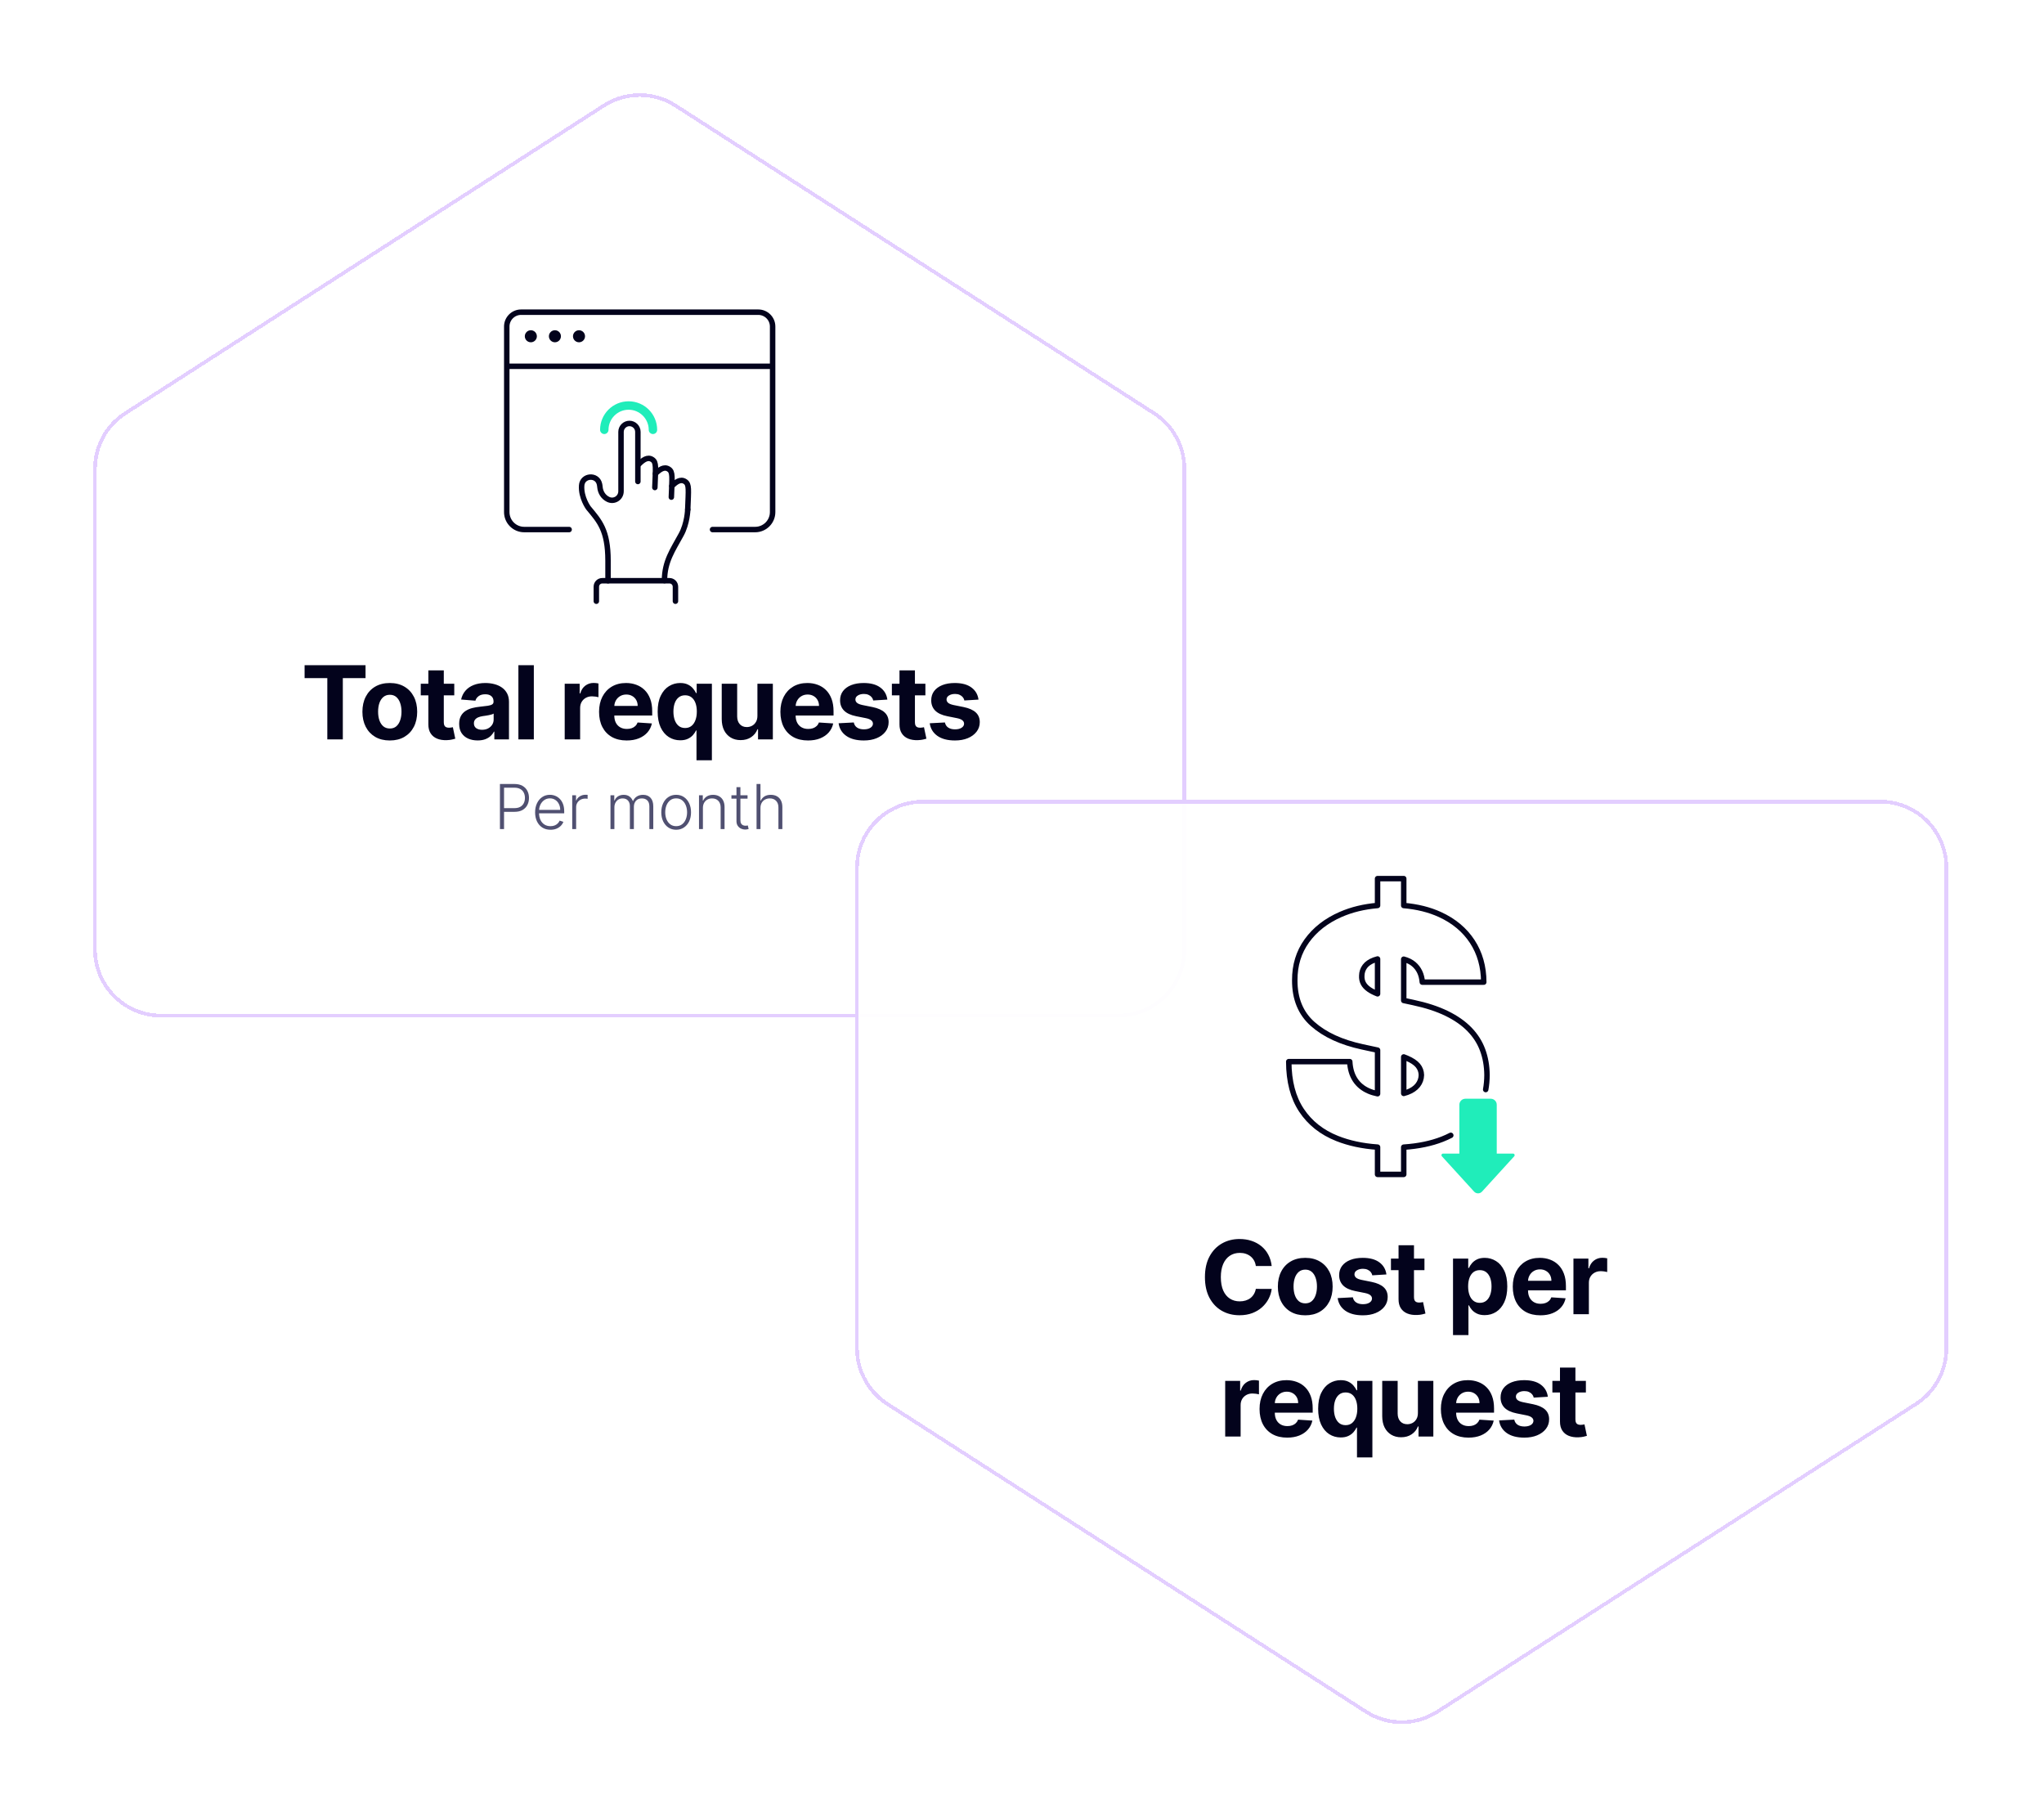 <?xml version="1.0" encoding="UTF-8"?> <svg xmlns="http://www.w3.org/2000/svg" width="351" height="312" viewBox="0 0 351 312" fill="none"><g filter="url(#filter0_bd_671_31442)"><path d="M192.037 172.182H27.659C21.22 172.182 16 166.962 16 160.522V77.995C16 74.028 18.017 70.333 21.354 68.188L103.544 15.352C107.384 12.883 112.312 12.883 116.153 15.352L198.342 68.188C201.679 70.333 203.697 74.028 203.697 77.995V160.522C203.697 166.962 198.477 172.182 192.037 172.182Z" fill="white" fill-opacity="0.96" shape-rendering="crispEdges"></path><path d="M192.037 171.869H27.659C21.393 171.869 16.313 166.789 16.313 160.522V77.995C16.313 74.134 18.276 70.538 21.523 68.451L21.354 68.188L21.523 68.451L103.713 15.615C107.45 13.212 112.246 13.212 115.984 15.615L198.173 68.451C201.42 70.538 203.384 74.134 203.384 77.995V160.522C203.384 166.789 198.304 171.869 192.037 171.869Z" stroke="#E3CEFF" stroke-width="0.626" shape-rendering="crispEdges"></path></g><g filter="url(#filter1_bd_671_31442)"><path d="M158.515 134.818H322.893C329.333 134.818 334.553 140.038 334.553 146.478V229.005C334.553 232.972 332.536 236.667 329.199 238.812L247.009 291.648C243.169 294.117 238.24 294.117 234.4 291.648L152.211 238.812C148.874 236.667 146.856 232.972 146.856 229.005V146.478C146.856 140.038 152.076 134.818 158.515 134.818Z" fill="white" fill-opacity="0.96" shape-rendering="crispEdges"></path><path d="M158.515 135.131H322.893C329.16 135.131 334.24 140.211 334.24 146.478V229.005C334.24 232.866 332.277 236.462 329.03 238.549L329.199 238.812L329.03 238.549L246.84 291.385C243.103 293.788 238.306 293.788 234.569 291.385L152.38 238.549C149.133 236.462 147.169 232.866 147.169 229.005V146.478C147.169 140.211 152.249 135.131 158.515 135.131Z" stroke="#E3CEFF" stroke-width="0.626" shape-rendering="crispEdges"></path></g><path d="M52.306 116.429V114.208H62.77V116.429H58.87V126.948H56.207V116.429H52.306ZM66.937 127.135C65.971 127.135 65.135 126.93 64.43 126.519C63.729 126.104 63.188 125.528 62.806 124.79C62.425 124.047 62.234 123.187 62.234 122.208C62.234 121.221 62.425 120.358 62.806 119.62C63.188 118.878 63.729 118.301 64.43 117.89C65.135 117.476 65.971 117.268 66.937 117.268C67.903 117.268 68.737 117.476 69.438 117.89C70.143 118.301 70.686 118.878 71.068 119.62C71.45 120.358 71.64 121.221 71.64 122.208C71.64 123.187 71.45 124.047 71.068 124.79C70.686 125.528 70.143 126.104 69.438 126.519C68.737 126.93 67.903 127.135 66.937 127.135ZM66.95 125.082C67.389 125.082 67.756 124.958 68.051 124.709C68.345 124.456 68.567 124.111 68.716 123.676C68.87 123.241 68.947 122.745 68.947 122.189C68.947 121.633 68.87 121.138 68.716 120.702C68.567 120.267 68.345 119.923 68.051 119.67C67.756 119.417 67.389 119.29 66.95 119.29C66.506 119.29 66.133 119.417 65.83 119.67C65.531 119.923 65.305 120.267 65.152 120.702C65.002 121.138 64.928 121.633 64.928 122.189C64.928 122.745 65.002 123.241 65.152 123.676C65.305 124.111 65.531 124.456 65.83 124.709C66.133 124.958 66.506 125.082 66.95 125.082ZM78.008 117.393V119.384H72.254V117.393H78.008ZM73.56 115.103H76.21V124.012C76.21 124.257 76.248 124.447 76.322 124.584C76.397 124.717 76.501 124.81 76.633 124.864C76.77 124.918 76.928 124.945 77.106 124.945C77.231 124.945 77.355 124.935 77.479 124.914C77.604 124.889 77.699 124.87 77.766 124.858L78.182 126.83C78.05 126.872 77.863 126.919 77.622 126.973C77.382 127.031 77.09 127.066 76.745 127.079C76.107 127.104 75.547 127.019 75.066 126.824C74.589 126.629 74.217 126.326 73.952 125.916C73.687 125.505 73.556 124.987 73.56 124.36V115.103ZM82.021 127.129C81.412 127.129 80.868 127.023 80.391 126.811C79.914 126.596 79.537 126.278 79.259 125.86C78.985 125.437 78.849 124.91 78.849 124.279C78.849 123.749 78.946 123.303 79.141 122.942C79.336 122.581 79.601 122.291 79.937 122.071C80.273 121.851 80.655 121.685 81.082 121.573C81.513 121.461 81.965 121.383 82.438 121.337C82.994 121.279 83.442 121.225 83.782 121.175C84.122 121.121 84.369 121.042 84.522 120.939C84.676 120.835 84.752 120.682 84.752 120.478V120.441C84.752 120.047 84.628 119.742 84.379 119.527C84.134 119.311 83.786 119.203 83.334 119.203C82.857 119.203 82.478 119.309 82.195 119.52C81.913 119.728 81.727 119.989 81.636 120.304L79.184 120.105C79.309 119.525 79.554 119.023 79.919 118.6C80.284 118.172 80.754 117.845 81.331 117.617C81.911 117.384 82.583 117.268 83.346 117.268C83.877 117.268 84.385 117.331 84.871 117.455C85.36 117.579 85.793 117.772 86.171 118.034C86.552 118.295 86.853 118.631 87.073 119.041C87.293 119.448 87.403 119.935 87.403 120.503V126.948H84.889V125.623H84.814C84.661 125.922 84.456 126.185 84.199 126.413C83.942 126.637 83.632 126.813 83.272 126.942C82.911 127.066 82.494 127.129 82.021 127.129ZM82.78 125.3C83.17 125.3 83.514 125.223 83.813 125.069C84.112 124.912 84.346 124.7 84.516 124.435C84.686 124.17 84.771 123.869 84.771 123.533V122.519C84.688 122.573 84.574 122.623 84.429 122.668C84.288 122.71 84.128 122.749 83.95 122.786C83.772 122.82 83.593 122.851 83.415 122.88C83.237 122.905 83.075 122.927 82.93 122.948C82.618 122.994 82.347 123.066 82.115 123.166C81.882 123.265 81.702 123.4 81.573 123.57C81.445 123.736 81.38 123.943 81.38 124.192C81.38 124.553 81.511 124.829 81.772 125.02C82.038 125.206 82.374 125.3 82.78 125.3ZM91.671 114.208V126.948H89.02V114.208H91.671ZM96.972 126.948V117.393H99.541V119.06H99.641C99.815 118.467 100.108 118.019 100.518 117.716C100.929 117.409 101.402 117.256 101.937 117.256C102.069 117.256 102.212 117.264 102.366 117.281C102.519 117.297 102.654 117.32 102.77 117.349V119.701C102.646 119.663 102.474 119.63 102.254 119.601C102.034 119.572 101.833 119.558 101.65 119.558C101.261 119.558 100.912 119.643 100.605 119.813C100.303 119.979 100.062 120.211 99.884 120.51C99.71 120.808 99.622 121.152 99.622 121.542V126.948H96.972ZM107.612 127.135C106.629 127.135 105.783 126.936 105.074 126.538C104.369 126.135 103.826 125.567 103.444 124.833C103.063 124.095 102.872 123.222 102.872 122.214C102.872 121.231 103.063 120.368 103.444 119.626C103.826 118.884 104.363 118.305 105.055 117.89C105.752 117.476 106.569 117.268 107.507 117.268C108.137 117.268 108.724 117.37 109.267 117.573C109.815 117.772 110.291 118.073 110.698 118.475C111.109 118.878 111.428 119.384 111.656 119.993C111.884 120.599 111.998 121.308 111.998 122.121V122.849H103.929V121.206H109.504C109.504 120.825 109.421 120.487 109.255 120.192C109.089 119.898 108.859 119.668 108.564 119.502C108.274 119.332 107.936 119.247 107.55 119.247C107.148 119.247 106.791 119.34 106.48 119.527C106.173 119.709 105.933 119.956 105.758 120.267C105.584 120.574 105.495 120.916 105.491 121.293V122.855C105.491 123.328 105.578 123.736 105.752 124.08C105.931 124.425 106.181 124.69 106.505 124.877C106.828 125.063 107.212 125.157 107.656 125.157C107.95 125.157 108.22 125.115 108.465 125.032C108.709 124.949 108.919 124.825 109.093 124.659C109.267 124.493 109.4 124.29 109.491 124.049L111.942 124.211C111.818 124.8 111.563 125.314 111.177 125.754C110.795 126.189 110.302 126.529 109.696 126.774C109.095 127.015 108.4 127.135 107.612 127.135ZM119.604 130.532V125.418H119.523C119.399 125.683 119.222 125.947 118.994 126.208C118.77 126.465 118.478 126.679 118.117 126.849C117.76 127.019 117.325 127.104 116.811 127.104C116.085 127.104 115.428 126.917 114.839 126.544C114.254 126.166 113.789 125.613 113.445 124.883C113.105 124.149 112.935 123.249 112.935 122.183C112.935 121.088 113.111 120.178 113.464 119.452C113.816 118.722 114.285 118.177 114.87 117.816C115.459 117.451 116.104 117.268 116.804 117.268C117.339 117.268 117.785 117.36 118.142 117.542C118.503 117.72 118.793 117.944 119.013 118.214C119.237 118.479 119.407 118.741 119.523 118.998H119.635V117.393H122.248V130.532H119.604ZM117.651 124.995C118.078 124.995 118.439 124.879 118.733 124.646C119.032 124.41 119.26 124.08 119.417 123.657C119.579 123.234 119.66 122.739 119.66 122.171C119.66 121.602 119.581 121.109 119.424 120.69C119.266 120.271 119.038 119.948 118.739 119.719C118.441 119.491 118.078 119.377 117.651 119.377C117.215 119.377 116.848 119.495 116.549 119.732C116.251 119.968 116.025 120.296 115.871 120.715C115.718 121.134 115.641 121.619 115.641 122.171C115.641 122.726 115.718 123.218 115.871 123.645C116.029 124.068 116.255 124.4 116.549 124.64C116.848 124.877 117.215 124.995 117.651 124.995ZM130.065 122.88V117.393H132.715V126.948H130.171V125.213H130.071C129.856 125.772 129.497 126.222 128.995 126.563C128.497 126.903 127.89 127.073 127.172 127.073C126.534 127.073 125.972 126.928 125.487 126.637C125.001 126.347 124.622 125.934 124.348 125.399C124.078 124.864 123.942 124.223 123.937 123.477V117.393H126.588V123.004C126.592 123.568 126.743 124.014 127.042 124.342C127.34 124.669 127.741 124.833 128.242 124.833C128.562 124.833 128.86 124.761 129.138 124.615C129.416 124.466 129.64 124.246 129.81 123.956C129.984 123.666 130.069 123.307 130.065 122.88ZM138.752 127.135C137.769 127.135 136.923 126.936 136.214 126.538C135.509 126.135 134.965 125.567 134.584 124.833C134.202 124.095 134.011 123.222 134.011 122.214C134.011 121.231 134.202 120.368 134.584 119.626C134.965 118.884 135.502 118.305 136.195 117.89C136.892 117.476 137.709 117.268 138.646 117.268C139.277 117.268 139.863 117.37 140.407 117.573C140.954 117.772 141.431 118.073 141.837 118.475C142.248 118.878 142.567 119.384 142.796 119.993C143.024 120.599 143.138 121.308 143.138 122.121V122.849H135.069V121.206H140.643C140.643 120.825 140.56 120.487 140.394 120.192C140.228 119.898 139.998 119.668 139.704 119.502C139.413 119.332 139.075 119.247 138.69 119.247C138.287 119.247 137.931 119.34 137.62 119.527C137.313 119.709 137.072 119.956 136.898 120.267C136.724 120.574 136.635 120.916 136.631 121.293V122.855C136.631 123.328 136.718 123.736 136.892 124.08C137.07 124.425 137.321 124.69 137.645 124.877C137.968 125.063 138.352 125.157 138.795 125.157C139.09 125.157 139.359 125.115 139.604 125.032C139.849 124.949 140.058 124.825 140.232 124.659C140.407 124.493 140.539 124.29 140.631 124.049L143.082 124.211C142.957 124.8 142.702 125.314 142.317 125.754C141.935 126.189 141.441 126.529 140.836 126.774C140.235 127.015 139.54 127.135 138.752 127.135ZM152.38 120.118L149.953 120.267C149.912 120.06 149.823 119.873 149.686 119.707C149.549 119.537 149.369 119.402 149.145 119.303C148.925 119.199 148.662 119.147 148.355 119.147C147.944 119.147 147.598 119.234 147.316 119.408C147.034 119.578 146.893 119.807 146.893 120.093C146.893 120.321 146.984 120.514 147.166 120.671C147.349 120.829 147.662 120.955 148.106 121.051L149.835 121.399C150.764 121.59 151.457 121.897 151.913 122.32C152.369 122.743 152.597 123.299 152.597 123.987C152.597 124.613 152.413 125.163 152.044 125.636C151.679 126.108 151.177 126.478 150.538 126.743C149.904 127.004 149.172 127.135 148.342 127.135C147.077 127.135 146.069 126.872 145.319 126.345C144.572 125.814 144.135 125.092 144.006 124.18L146.613 124.043C146.692 124.429 146.882 124.723 147.185 124.926C147.488 125.125 147.876 125.225 148.348 125.225C148.813 125.225 149.186 125.136 149.468 124.958C149.754 124.775 149.899 124.541 149.904 124.255C149.899 124.014 149.798 123.817 149.599 123.664C149.4 123.506 149.093 123.386 148.678 123.303L147.023 122.973C146.09 122.786 145.395 122.463 144.939 122.003C144.487 121.542 144.261 120.955 144.261 120.242C144.261 119.628 144.427 119.099 144.759 118.656C145.095 118.212 145.566 117.87 146.171 117.629C146.781 117.389 147.494 117.268 148.311 117.268C149.518 117.268 150.468 117.523 151.16 118.034C151.857 118.544 152.263 119.238 152.38 120.118ZM158.911 117.393V119.384H153.156V117.393H158.911ZM154.463 115.103H157.113V124.012C157.113 124.257 157.15 124.447 157.225 124.584C157.299 124.717 157.403 124.81 157.536 124.864C157.673 124.918 157.83 124.945 158.009 124.945C158.133 124.945 158.258 124.935 158.382 124.914C158.506 124.889 158.602 124.87 158.668 124.858L159.085 126.83C158.952 126.872 158.766 126.919 158.525 126.973C158.284 127.031 157.992 127.066 157.648 127.079C157.009 127.104 156.449 127.019 155.968 126.824C155.491 126.629 155.12 126.326 154.855 125.916C154.589 125.505 154.459 124.987 154.463 124.36V115.103ZM168.03 120.118L165.604 120.267C165.562 120.06 165.473 119.873 165.336 119.707C165.199 119.537 165.019 119.402 164.795 119.303C164.575 119.199 164.312 119.147 164.005 119.147C163.594 119.147 163.248 119.234 162.966 119.408C162.684 119.578 162.543 119.807 162.543 120.093C162.543 120.321 162.634 120.514 162.817 120.671C162.999 120.829 163.312 120.955 163.756 121.051L165.485 121.399C166.414 121.59 167.107 121.897 167.563 122.32C168.019 122.743 168.248 123.299 168.248 123.987C168.248 124.613 168.063 125.163 167.694 125.636C167.329 126.108 166.827 126.478 166.188 126.743C165.554 127.004 164.822 127.135 163.992 127.135C162.727 127.135 161.72 126.872 160.969 126.345C160.222 125.814 159.785 125.092 159.656 124.18L162.263 124.043C162.342 124.429 162.532 124.723 162.835 124.926C163.138 125.125 163.526 125.225 163.999 125.225C164.463 125.225 164.836 125.136 165.118 124.958C165.405 124.775 165.55 124.541 165.554 124.255C165.55 124.014 165.448 123.817 165.249 123.664C165.05 123.506 164.743 123.386 164.328 123.303L162.673 122.973C161.74 122.786 161.046 122.463 160.589 122.003C160.137 121.542 159.911 120.955 159.911 120.242C159.911 119.628 160.077 119.099 160.409 118.656C160.745 118.212 161.216 117.87 161.821 117.629C162.431 117.389 163.144 117.268 163.961 117.268C165.168 117.268 166.118 117.523 166.81 118.034C167.507 118.544 167.914 119.238 168.03 120.118Z" fill="#03031C"></path><path d="M218.379 217.365H215.654C215.604 217.013 215.503 216.7 215.349 216.426C215.196 216.148 214.999 215.912 214.758 215.717C214.518 215.522 214.24 215.373 213.925 215.269C213.614 215.165 213.276 215.113 212.911 215.113C212.251 215.113 211.677 215.277 211.188 215.605C210.698 215.928 210.319 216.401 210.049 217.023C209.78 217.641 209.645 218.392 209.645 219.275C209.645 220.183 209.78 220.947 210.049 221.565C210.323 222.182 210.704 222.649 211.194 222.964C211.683 223.279 212.249 223.437 212.892 223.437C213.253 223.437 213.587 223.389 213.894 223.294C214.205 223.199 214.481 223.06 214.721 222.877C214.962 222.691 215.161 222.465 215.318 222.199C215.48 221.934 215.592 221.631 215.654 221.291L218.379 221.303C218.309 221.888 218.132 222.452 217.85 222.995C217.572 223.535 217.197 224.018 216.724 224.445C216.256 224.868 215.696 225.204 215.045 225.453C214.398 225.697 213.666 225.82 212.849 225.82C211.712 225.82 210.696 225.563 209.8 225.048C208.909 224.534 208.204 223.79 207.685 222.815C207.171 221.84 206.914 220.66 206.914 219.275C206.914 217.886 207.175 216.704 207.698 215.729C208.22 214.755 208.929 214.012 209.825 213.502C210.721 212.988 211.729 212.731 212.849 212.731C213.587 212.731 214.271 212.834 214.901 213.042C215.536 213.249 216.098 213.552 216.587 213.95C217.077 214.344 217.475 214.827 217.782 215.4C218.093 215.972 218.292 216.627 218.379 217.365ZM224.14 225.832C223.174 225.832 222.338 225.627 221.633 225.216C220.932 224.802 220.391 224.225 220.01 223.487C219.628 222.744 219.437 221.884 219.437 220.905C219.437 219.918 219.628 219.055 220.01 218.317C220.391 217.575 220.932 216.998 221.633 216.588C222.338 216.173 223.174 215.966 224.14 215.966C225.107 215.966 225.94 216.173 226.641 216.588C227.346 216.998 227.889 217.575 228.271 218.317C228.653 219.055 228.843 219.918 228.843 220.905C228.843 221.884 228.653 222.744 228.271 223.487C227.889 224.225 227.346 224.802 226.641 225.216C225.94 225.627 225.107 225.832 224.14 225.832ZM224.153 223.779C224.592 223.779 224.959 223.655 225.254 223.406C225.548 223.153 225.77 222.809 225.92 222.373C226.073 221.938 226.15 221.442 226.15 220.886C226.15 220.331 226.073 219.835 225.92 219.4C225.77 218.964 225.548 218.62 225.254 218.367C224.959 218.114 224.592 217.987 224.153 217.987C223.709 217.987 223.336 218.114 223.033 218.367C222.734 218.62 222.508 218.964 222.355 219.4C222.206 219.835 222.131 220.331 222.131 220.886C222.131 221.442 222.206 221.938 222.355 222.373C222.508 222.809 222.734 223.153 223.033 223.406C223.336 223.655 223.709 223.779 224.153 223.779ZM238.079 218.815L235.653 218.964C235.611 218.757 235.522 218.57 235.385 218.404C235.249 218.234 235.068 218.099 234.844 218C234.624 217.896 234.361 217.844 234.054 217.844C233.644 217.844 233.297 217.931 233.015 218.106C232.733 218.276 232.592 218.504 232.592 218.79C232.592 219.018 232.683 219.211 232.866 219.369C233.048 219.526 233.361 219.653 233.805 219.748L235.535 220.096C236.464 220.287 237.156 220.594 237.613 221.017C238.069 221.44 238.297 221.996 238.297 222.684C238.297 223.311 238.112 223.86 237.743 224.333C237.378 224.806 236.876 225.175 236.238 225.44C235.603 225.701 234.871 225.832 234.042 225.832C232.777 225.832 231.769 225.569 231.018 225.042C230.272 224.511 229.834 223.79 229.706 222.877L232.312 222.74C232.391 223.126 232.582 223.42 232.885 223.624C233.187 223.823 233.575 223.922 234.048 223.922C234.512 223.922 234.886 223.833 235.168 223.655C235.454 223.472 235.599 223.238 235.603 222.952C235.599 222.711 235.497 222.514 235.298 222.361C235.099 222.203 234.792 222.083 234.378 222L232.723 221.67C231.79 221.484 231.095 221.16 230.639 220.7C230.187 220.239 229.961 219.653 229.961 218.939C229.961 218.325 230.127 217.797 230.458 217.353C230.794 216.909 231.265 216.567 231.871 216.326C232.48 216.086 233.194 215.966 234.011 215.966C235.217 215.966 236.167 216.221 236.86 216.731C237.557 217.241 237.963 217.936 238.079 218.815ZM244.61 216.09V218.081H238.856V216.09H244.61ZM240.162 213.801H242.812V222.709C242.812 222.954 242.85 223.145 242.924 223.282C242.999 223.414 243.103 223.508 243.235 223.561C243.372 223.615 243.53 223.642 243.708 223.642C243.833 223.642 243.957 223.632 244.081 223.611C244.206 223.586 244.301 223.568 244.368 223.555L244.784 225.527C244.652 225.569 244.465 225.616 244.225 225.67C243.984 225.728 243.692 225.764 243.347 225.776C242.709 225.801 242.149 225.716 241.668 225.521C241.191 225.326 240.82 225.023 240.554 224.613C240.289 224.202 240.158 223.684 240.162 223.058V213.801ZM249.515 229.229V216.09H252.128V217.695H252.246C252.362 217.438 252.53 217.177 252.75 216.911C252.974 216.642 253.264 216.418 253.621 216.239C253.982 216.057 254.43 215.966 254.965 215.966C255.662 215.966 256.304 216.148 256.893 216.513C257.482 216.874 257.953 217.419 258.305 218.149C258.658 218.875 258.834 219.785 258.834 220.88C258.834 221.946 258.662 222.846 258.318 223.58C257.978 224.31 257.513 224.864 256.924 225.241C256.34 225.614 255.684 225.801 254.959 225.801C254.444 225.801 254.007 225.716 253.646 225.546C253.289 225.376 252.997 225.162 252.769 224.905C252.541 224.644 252.366 224.381 252.246 224.115H252.165V229.229H249.515ZM252.109 220.868C252.109 221.436 252.188 221.932 252.346 222.355C252.503 222.778 252.731 223.107 253.03 223.344C253.329 223.576 253.692 223.692 254.119 223.692C254.55 223.692 254.915 223.574 255.214 223.338C255.512 223.097 255.738 222.765 255.892 222.342C256.049 221.915 256.128 221.424 256.128 220.868C256.128 220.316 256.051 219.831 255.898 219.412C255.744 218.993 255.518 218.666 255.22 218.429C254.921 218.193 254.554 218.075 254.119 218.075C253.687 218.075 253.322 218.189 253.024 218.417C252.729 218.645 252.503 218.968 252.346 219.387C252.188 219.806 252.109 220.3 252.109 220.868ZM264.518 225.832C263.535 225.832 262.689 225.633 261.98 225.235C261.275 224.833 260.731 224.264 260.35 223.53C259.968 222.792 259.777 221.919 259.777 220.911C259.777 219.928 259.968 219.066 260.35 218.323C260.731 217.581 261.268 217.002 261.961 216.588C262.658 216.173 263.475 215.966 264.412 215.966C265.042 215.966 265.629 216.067 266.173 216.27C266.72 216.47 267.197 216.77 267.603 217.172C268.014 217.575 268.333 218.081 268.561 218.69C268.789 219.296 268.904 220.005 268.904 220.818V221.546H260.835V219.904H266.409C266.409 219.522 266.326 219.184 266.16 218.889C265.994 218.595 265.764 218.365 265.47 218.199C265.179 218.029 264.841 217.944 264.456 217.944C264.053 217.944 263.697 218.037 263.386 218.224C263.079 218.406 262.838 218.653 262.664 218.964C262.49 219.271 262.401 219.613 262.396 219.991V221.552C262.396 222.025 262.483 222.433 262.658 222.778C262.836 223.122 263.087 223.387 263.41 223.574C263.734 223.761 264.118 223.854 264.561 223.854C264.856 223.854 265.125 223.812 265.37 223.729C265.615 223.646 265.824 223.522 265.998 223.356C266.173 223.19 266.305 222.987 266.396 222.747L268.848 222.908C268.723 223.497 268.468 224.011 268.082 224.451C267.701 224.887 267.207 225.227 266.602 225.471C266 225.712 265.306 225.832 264.518 225.832ZM270.195 225.646V216.09H272.764V217.757H272.864C273.038 217.164 273.33 216.716 273.741 216.414C274.152 216.107 274.624 215.953 275.159 215.953C275.292 215.953 275.435 215.961 275.589 215.978C275.742 215.995 275.877 216.017 275.993 216.046V218.398C275.869 218.361 275.696 218.328 275.477 218.299C275.257 218.269 275.056 218.255 274.873 218.255C274.483 218.255 274.135 218.34 273.828 218.51C273.525 218.676 273.285 218.908 273.106 219.207C272.932 219.505 272.845 219.85 272.845 220.239V225.646H270.195ZM210.393 246.646V237.09H212.962V238.757H213.062C213.236 238.164 213.529 237.716 213.939 237.414C214.35 237.107 214.822 236.953 215.357 236.953C215.49 236.953 215.633 236.961 215.787 236.978C215.94 236.995 216.075 237.017 216.191 237.046V239.398C216.067 239.361 215.895 239.328 215.675 239.299C215.455 239.269 215.254 239.255 215.071 239.255C214.681 239.255 214.333 239.34 214.026 239.51C213.723 239.676 213.483 239.908 213.305 240.207C213.13 240.505 213.043 240.85 213.043 241.239V246.646H210.393ZM221.033 246.832C220.05 246.832 219.204 246.633 218.495 246.235C217.79 245.833 217.247 245.264 216.865 244.53C216.484 243.792 216.293 242.919 216.293 241.911C216.293 240.928 216.484 240.066 216.865 239.323C217.247 238.581 217.784 238.002 218.476 237.588C219.173 237.173 219.99 236.966 220.927 236.966C221.558 236.966 222.145 237.067 222.688 237.27C223.235 237.47 223.712 237.77 224.119 238.172C224.529 238.575 224.849 239.081 225.077 239.69C225.305 240.296 225.419 241.005 225.419 241.818V242.546H217.35V240.904H222.924C222.924 240.522 222.841 240.184 222.676 239.889C222.51 239.595 222.279 239.365 221.985 239.199C221.695 239.029 221.357 238.944 220.971 238.944C220.569 238.944 220.212 239.037 219.901 239.224C219.594 239.406 219.354 239.653 219.179 239.964C219.005 240.271 218.916 240.613 218.912 240.991V242.552C218.912 243.025 218.999 243.433 219.173 243.778C219.351 244.122 219.602 244.387 219.926 244.574C220.249 244.761 220.633 244.854 221.077 244.854C221.371 244.854 221.641 244.812 221.885 244.729C222.13 244.646 222.34 244.522 222.514 244.356C222.688 244.19 222.821 243.987 222.912 243.747L225.363 243.908C225.239 244.497 224.984 245.011 224.598 245.451C224.216 245.887 223.723 246.227 223.117 246.471C222.516 246.712 221.821 246.832 221.033 246.832ZM233.025 250.229V245.115H232.944C232.82 245.381 232.643 245.644 232.415 245.905C232.191 246.162 231.899 246.376 231.538 246.546C231.181 246.716 230.746 246.801 230.232 246.801C229.506 246.801 228.848 246.614 228.26 246.241C227.675 245.864 227.21 245.31 226.866 244.58C226.526 243.846 226.356 242.946 226.356 241.88C226.356 240.785 226.532 239.875 226.885 239.149C227.237 238.419 227.706 237.874 228.291 237.513C228.88 237.148 229.524 236.966 230.225 236.966C230.76 236.966 231.206 237.057 231.563 237.239C231.924 237.418 232.214 237.642 232.434 237.911C232.658 238.177 232.828 238.438 232.944 238.695H233.056V237.09H235.669V250.229H233.025ZM231.071 244.692C231.499 244.692 231.859 244.576 232.154 244.344C232.452 244.107 232.681 243.778 232.838 243.355C233 242.932 233.081 242.436 233.081 241.868C233.081 241.3 233.002 240.806 232.844 240.387C232.687 239.968 232.459 239.645 232.16 239.417C231.862 239.189 231.499 239.075 231.071 239.075C230.636 239.075 230.269 239.193 229.97 239.429C229.672 239.666 229.446 239.993 229.292 240.412C229.139 240.831 229.062 241.316 229.062 241.868C229.062 242.424 229.139 242.915 229.292 243.342C229.45 243.765 229.676 244.097 229.97 244.338C230.269 244.574 230.636 244.692 231.071 244.692ZM243.486 242.577V237.09H246.136V246.646H243.592V244.91H243.492C243.277 245.47 242.918 245.92 242.416 246.26C241.918 246.6 241.311 246.77 240.593 246.77C239.955 246.77 239.393 246.625 238.907 246.334C238.422 246.044 238.043 245.631 237.769 245.096C237.499 244.561 237.363 243.921 237.358 243.174V237.09H240.009V242.701C240.013 243.265 240.164 243.711 240.463 244.039C240.761 244.367 241.161 244.53 241.663 244.53C241.983 244.53 242.281 244.458 242.559 244.313C242.837 244.163 243.061 243.944 243.231 243.653C243.405 243.363 243.49 243.004 243.486 242.577ZM252.173 246.832C251.19 246.832 250.344 246.633 249.635 246.235C248.93 245.833 248.386 245.264 248.005 244.53C247.623 243.792 247.432 242.919 247.432 241.911C247.432 240.928 247.623 240.066 248.005 239.323C248.386 238.581 248.923 238.002 249.616 237.588C250.313 237.173 251.13 236.966 252.067 236.966C252.697 236.966 253.284 237.067 253.828 237.27C254.375 237.47 254.852 237.77 255.258 238.172C255.669 238.575 255.988 239.081 256.216 239.69C256.445 240.296 256.559 241.005 256.559 241.818V242.546H248.49V240.904H254.064C254.064 240.522 253.981 240.184 253.815 239.889C253.649 239.595 253.419 239.365 253.125 239.199C252.834 239.029 252.496 238.944 252.111 238.944C251.708 238.944 251.352 239.037 251.041 239.224C250.734 239.406 250.493 239.653 250.319 239.964C250.145 240.271 250.056 240.613 250.051 240.991V242.552C250.051 243.025 250.139 243.433 250.313 243.778C250.491 244.122 250.742 244.387 251.065 244.574C251.389 244.761 251.773 244.854 252.216 244.854C252.511 244.854 252.78 244.812 253.025 244.729C253.27 244.646 253.479 244.522 253.653 244.356C253.828 244.19 253.96 243.987 254.052 243.747L256.503 243.908C256.378 244.497 256.123 245.011 255.737 245.451C255.356 245.887 254.862 246.227 254.257 246.471C253.655 246.712 252.961 246.832 252.173 246.832ZM265.801 239.815L263.374 239.964C263.333 239.757 263.244 239.57 263.107 239.404C262.97 239.234 262.79 239.099 262.566 239C262.346 238.896 262.082 238.844 261.776 238.844C261.365 238.844 261.019 238.931 260.737 239.106C260.455 239.276 260.314 239.504 260.314 239.79C260.314 240.018 260.405 240.211 260.587 240.369C260.77 240.526 261.083 240.653 261.527 240.748L263.256 241.096C264.185 241.287 264.878 241.594 265.334 242.017C265.79 242.44 266.018 242.996 266.018 243.684C266.018 244.311 265.834 244.86 265.465 245.333C265.1 245.806 264.598 246.175 263.959 246.44C263.325 246.701 262.593 246.832 261.763 246.832C260.498 246.832 259.49 246.569 258.74 246.042C257.993 245.511 257.556 244.79 257.427 243.877L260.034 243.74C260.112 244.126 260.303 244.42 260.606 244.624C260.909 244.823 261.296 244.922 261.769 244.922C262.234 244.922 262.607 244.833 262.889 244.655C263.175 244.472 263.32 244.238 263.325 243.952C263.32 243.711 263.219 243.514 263.02 243.361C262.821 243.203 262.514 243.083 262.099 243L260.444 242.67C259.511 242.484 258.816 242.16 258.36 241.7C257.908 241.239 257.682 240.653 257.682 239.939C257.682 239.325 257.848 238.797 258.18 238.353C258.516 237.909 258.986 237.567 259.592 237.326C260.202 237.086 260.915 236.966 261.732 236.966C262.939 236.966 263.889 237.221 264.581 237.731C265.278 238.241 265.684 238.936 265.801 239.815ZM272.332 237.09V239.081H266.577V237.09H272.332ZM267.884 234.801H270.534V243.709C270.534 243.954 270.571 244.145 270.646 244.282C270.72 244.414 270.824 244.508 270.957 244.561C271.094 244.615 271.251 244.642 271.43 244.642C271.554 244.642 271.678 244.632 271.803 244.611C271.927 244.586 272.023 244.568 272.089 244.555L272.506 246.527C272.373 246.569 272.186 246.616 271.946 246.67C271.705 246.728 271.413 246.764 271.069 246.776C270.43 246.801 269.87 246.716 269.389 246.521C268.912 246.326 268.541 246.023 268.276 245.613C268.01 245.202 267.879 244.684 267.884 244.058V234.801Z" fill="#03031C"></path><path d="M85.85 142.344V134.608H88.346C88.895 134.608 89.353 134.714 89.721 134.926C90.091 135.135 90.37 135.419 90.556 135.779C90.745 136.139 90.839 136.545 90.839 136.995C90.839 137.446 90.746 137.853 90.56 138.215C90.373 138.576 90.096 138.861 89.729 139.073C89.361 139.282 88.904 139.386 88.358 139.386H86.394V138.752H88.339C88.744 138.752 89.08 138.676 89.347 138.525C89.614 138.372 89.813 138.163 89.944 137.898C90.077 137.634 90.144 137.333 90.144 136.995C90.144 136.658 90.077 136.357 89.944 136.093C89.813 135.828 89.613 135.621 89.343 135.47C89.076 135.318 88.738 135.243 88.327 135.243H86.556V142.344H85.85ZM94.534 142.465C93.993 142.465 93.525 142.339 93.129 142.087C92.734 141.833 92.428 141.481 92.211 141.033C91.997 140.582 91.89 140.064 91.89 139.477C91.89 138.893 91.997 138.374 92.211 137.921C92.428 137.465 92.726 137.109 93.107 136.852C93.489 136.593 93.931 136.463 94.432 136.463C94.747 136.463 95.05 136.521 95.343 136.637C95.635 136.75 95.897 136.925 96.128 137.162C96.362 137.396 96.547 137.692 96.683 138.049C96.819 138.404 96.887 138.825 96.887 139.311V139.643H92.355V139.05H96.2C96.2 138.678 96.124 138.343 95.973 138.045C95.825 137.746 95.617 137.509 95.35 137.335C95.086 137.162 94.78 137.075 94.432 137.075C94.065 137.075 93.741 137.173 93.462 137.369C93.182 137.566 92.963 137.825 92.804 138.147C92.648 138.47 92.569 138.822 92.567 139.205V139.56C92.567 140.021 92.646 140.424 92.804 140.769C92.966 141.111 93.194 141.377 93.488 141.566C93.783 141.755 94.131 141.849 94.534 141.849C94.809 141.849 95.049 141.806 95.256 141.721C95.465 141.635 95.64 141.52 95.781 141.377C95.924 141.231 96.032 141.071 96.106 140.897L96.744 141.105C96.656 141.349 96.511 141.574 96.309 141.781C96.111 141.987 95.861 142.154 95.562 142.28C95.264 142.403 94.922 142.465 94.534 142.465ZM98.263 142.344V136.542H98.916V137.434H98.965C99.081 137.142 99.282 136.906 99.569 136.727C99.859 136.546 100.186 136.455 100.551 136.455C100.607 136.455 100.669 136.457 100.737 136.459C100.805 136.462 100.861 136.464 100.907 136.467V137.15C100.876 137.145 100.823 137.138 100.748 137.128C100.672 137.118 100.591 137.113 100.502 137.113C100.2 137.113 99.931 137.177 99.694 137.305C99.46 137.431 99.275 137.606 99.139 137.83C99.003 138.054 98.935 138.31 98.935 138.597V142.344H98.263ZM104.832 142.344V136.542H105.486V137.434H105.546C105.662 137.134 105.855 136.899 106.124 136.727C106.396 136.554 106.722 136.467 107.102 136.467C107.503 136.467 107.831 136.561 108.088 136.75C108.348 136.936 108.542 137.193 108.67 137.52H108.719C108.85 137.198 109.063 136.943 109.357 136.754C109.655 136.562 110.015 136.467 110.438 136.467C110.976 136.467 111.402 136.637 111.714 136.977C112.026 137.314 112.183 137.808 112.183 138.457V142.344H111.51V138.457C111.51 137.999 111.393 137.655 111.159 137.426C110.925 137.197 110.616 137.082 110.234 137.082C109.79 137.082 109.449 137.218 109.21 137.49C108.971 137.762 108.851 138.107 108.851 138.525V142.344H108.164V138.397C108.164 138.004 108.054 137.687 107.835 137.445C107.616 137.203 107.308 137.082 106.91 137.082C106.643 137.082 106.402 137.148 106.188 137.279C105.977 137.41 105.809 137.592 105.686 137.826C105.565 138.058 105.505 138.325 105.505 138.627V142.344H104.832ZM116.111 142.465C115.61 142.465 115.167 142.337 114.782 142.083C114.399 141.829 114.099 141.478 113.883 141.029C113.666 140.579 113.558 140.059 113.558 139.469C113.558 138.875 113.666 138.353 113.883 137.902C114.099 137.449 114.399 137.096 114.782 136.844C115.167 136.59 115.61 136.463 116.111 136.463C116.612 136.463 117.054 136.59 117.437 136.844C117.82 137.099 118.119 137.451 118.336 137.902C118.555 138.353 118.664 138.875 118.664 139.469C118.664 140.059 118.556 140.579 118.34 141.029C118.123 141.478 117.822 141.829 117.437 142.083C117.054 142.337 116.612 142.465 116.111 142.465ZM116.111 141.849C116.514 141.849 116.855 141.741 117.135 141.524C117.414 141.308 117.626 141.019 117.769 140.659C117.915 140.299 117.988 139.903 117.988 139.469C117.988 139.036 117.915 138.638 117.769 138.276C117.626 137.913 117.414 137.622 117.135 137.403C116.855 137.184 116.514 137.075 116.111 137.075C115.711 137.075 115.37 137.184 115.087 137.403C114.808 137.622 114.595 137.913 114.449 138.276C114.306 138.638 114.234 139.036 114.234 139.469C114.234 139.903 114.306 140.299 114.449 140.659C114.595 141.019 114.808 141.308 115.087 141.524C115.367 141.741 115.708 141.849 116.111 141.849ZM120.706 138.718V142.344H120.034V136.542H120.687V137.452H120.748C120.884 137.155 121.095 136.917 121.382 136.739C121.672 136.557 122.029 136.467 122.455 136.467C122.845 136.467 123.188 136.549 123.482 136.712C123.779 136.873 124.01 137.111 124.173 137.426C124.34 137.741 124.423 138.127 124.423 138.586V142.344H123.75V138.627C123.75 138.151 123.617 137.775 123.35 137.498C123.086 137.221 122.731 137.082 122.285 137.082C121.98 137.082 121.71 137.148 121.473 137.279C121.236 137.41 121.049 137.599 120.91 137.845C120.774 138.09 120.706 138.38 120.706 138.718ZM128.372 136.542V137.128H125.603V136.542H128.372ZM126.468 135.152H127.144V140.829C127.144 141.071 127.186 141.261 127.269 141.399C127.352 141.535 127.46 141.632 127.594 141.69C127.727 141.746 127.87 141.773 128.021 141.773C128.109 141.773 128.184 141.768 128.247 141.758C128.31 141.746 128.366 141.733 128.414 141.721L128.557 142.329C128.492 142.354 128.411 142.376 128.315 142.397C128.22 142.419 128.101 142.431 127.96 142.431C127.714 142.431 127.476 142.376 127.246 142.268C127.02 142.16 126.833 141.999 126.687 141.785C126.541 141.571 126.468 141.305 126.468 140.988V135.152ZM130.589 138.718V142.344H129.917V134.608H130.589V137.452H130.65C130.786 137.153 130.996 136.914 131.281 136.735C131.568 136.556 131.93 136.467 132.368 136.467C132.761 136.467 133.106 136.547 133.403 136.708C133.7 136.87 133.932 137.108 134.098 137.422C134.265 137.737 134.348 138.125 134.348 138.586V142.344H133.672V138.627C133.672 138.149 133.538 137.772 133.271 137.498C133.007 137.221 132.649 137.082 132.198 137.082C131.889 137.082 131.613 137.148 131.371 137.279C131.13 137.41 130.938 137.599 130.797 137.845C130.659 138.09 130.589 138.38 130.589 138.718Z" fill="#505071"></path><path d="M257.025 198.063V189.677C257.025 189.108 256.563 188.646 255.993 188.646H251.637C251.067 188.646 250.605 189.108 250.605 189.677V198.063H247.809C247.568 198.063 247.442 198.349 247.604 198.527L250.498 201.701L253.131 204.589C253.498 204.992 254.132 204.992 254.499 204.589L257.132 201.701L260.026 198.527C260.189 198.349 260.062 198.063 259.821 198.063H257.025Z" fill="#20EDBA"></path><path d="M255.126 187.067C255.27 186.281 255.345 185.451 255.349 184.577C255.336 183.029 255.088 181.601 254.605 180.292C254.123 178.983 253.372 177.802 252.354 176.751C251.335 175.7 250.026 174.784 248.426 174.003C246.826 173.223 244.901 172.595 242.653 172.119L241.052 171.776V164.688C241.741 164.873 242.312 165.154 242.763 165.533C243.642 166.274 244.134 167.305 244.241 168.627H254.794C254.78 165.969 254.123 163.645 252.82 161.655C251.517 159.665 249.669 158.121 247.276 157.023C245.457 156.189 243.382 155.673 241.052 155.472V150.854H236.558V155.468C234.232 155.663 232.121 156.174 230.225 157.003C227.746 158.087 225.808 159.598 224.413 161.536C223.018 163.473 222.327 165.731 222.34 168.31C222.327 171.484 223.355 173.987 225.425 175.819C227.494 177.65 230.328 178.956 233.925 179.736L236.558 180.304V187.789C236.021 187.681 235.523 187.531 235.066 187.334C234.054 186.898 233.27 186.256 232.715 185.41C232.159 184.564 231.849 183.519 231.783 182.276H221.309C221.321 185.675 222.052 188.462 223.501 190.637C224.949 192.813 226.985 194.423 229.61 195.467C231.652 196.28 233.968 196.775 236.558 196.955V201.637H241.052V196.96C243.56 196.793 245.772 196.338 247.682 195.586C248.189 195.387 248.672 195.168 249.131 194.931M235.096 169.887C234.646 169.577 234.318 169.226 234.113 168.836C233.908 168.446 233.819 168.006 233.846 167.517C233.859 166.921 234.037 166.393 234.381 165.93C234.725 165.467 235.257 165.1 235.978 164.829C236.158 164.761 236.351 164.702 236.558 164.651V170.632C235.975 170.406 235.487 170.158 235.096 169.887ZM243.447 186.342C243.037 186.858 242.435 187.262 241.642 187.552C241.456 187.62 241.259 187.68 241.052 187.732V181.47C241.231 181.536 241.404 181.603 241.562 181.671C242.448 182.047 243.086 182.471 243.477 182.94C243.867 183.41 244.068 183.955 244.082 184.577C244.068 185.238 243.857 185.826 243.447 186.342Z" stroke="#03031C" stroke-width="0.938" stroke-linecap="round" stroke-linejoin="round"></path><path d="M92.191 57.735C92.191 57.164 91.728 56.701 91.157 56.701C90.586 56.701 90.123 57.164 90.123 57.735C90.123 58.306 90.586 58.769 91.157 58.769C91.728 58.769 92.191 58.306 92.191 57.735Z" fill="#03031C"></path><path d="M96.325 57.735C96.325 57.164 95.862 56.701 95.292 56.701C94.721 56.701 94.258 57.164 94.258 57.735C94.258 58.306 94.721 58.769 95.292 58.769C95.862 58.769 96.325 58.306 96.325 57.735Z" fill="#03031C"></path><path d="M100.462 57.735C100.462 57.164 99.999 56.701 99.428 56.701C98.858 56.701 98.394 57.164 98.394 57.735C98.394 58.306 98.858 58.769 99.428 58.769C99.999 58.769 100.462 58.306 100.462 57.735Z" fill="#03031C"></path><path d="M97.732 90.921H90.019C88.365 90.921 87.022 89.577 87.022 87.923V56.06C87.022 54.716 88.117 53.6 89.482 53.6H130.215C131.559 53.6 132.676 54.696 132.676 56.06V87.923C132.676 89.577 131.332 90.921 129.678 90.921H122.358" stroke="#03031C" stroke-width="0.938" stroke-linecap="round" stroke-linejoin="round"></path><line x1="87.491" y1="62.89" x2="132.186" y2="62.89" stroke="#03031C" stroke-width="0.938" stroke-linecap="round" stroke-linejoin="round"></line><path d="M118.098 87.488C118.098 87.488 118.036 89.866 116.961 91.81C115.534 94.436 114.107 96.4 114.107 99.687" stroke="#03031C" stroke-width="0.938" stroke-linecap="round" stroke-linejoin="round"></path><path d="M112.454 83.704C112.578 80.272 112.743 79.383 112.02 78.907C111.193 78.349 110.366 79.032 109.725 79.673" stroke="#03031C" stroke-width="0.938" stroke-linecap="round" stroke-linejoin="round"></path><path d="M115.286 85.359C115.41 81.927 115.576 81.037 114.852 80.562C114.025 80.004 113.198 80.686 112.557 81.327" stroke="#03031C" stroke-width="0.938" stroke-linecap="round" stroke-linejoin="round"></path><path d="M118.099 87.489C118.223 84.056 118.388 83.167 117.664 82.692C116.837 82.133 116.01 82.816 115.369 83.457" stroke="#03031C" stroke-width="0.938" stroke-linecap="round" stroke-linejoin="round"></path><path d="M102.404 103.223V100.742C102.404 100.163 102.859 99.708 103.438 99.708H114.955C115.534 99.708 115.989 100.163 115.989 100.742V103.223" stroke="#03031C" stroke-width="0.938" stroke-linecap="round" stroke-linejoin="round"></path><path d="M104.411 99.709V96.297C104.411 91.004 102.922 89.474 101.04 87.2C101.04 87.2 99.738 85.421 99.882 83.354C100.006 81.576 102.55 81.389 102.942 83.106C102.984 83.271 103.005 83.436 103.025 83.643C103.108 84.532 103.604 85.338 104.411 85.731C105.444 86.248 106.643 85.504 106.643 84.346V83.85V74.153C106.643 73.367 107.285 72.705 108.091 72.705C108.877 72.705 109.538 73.346 109.538 74.153V82.671" stroke="#03031C" stroke-width="0.938" stroke-linecap="round" stroke-linejoin="round"></path><path d="M112.124 74.524C111.731 74.524 111.4 74.194 111.4 73.801C111.4 71.899 109.85 70.348 107.947 70.348C106.045 70.348 104.494 71.899 104.494 73.801C104.494 74.194 104.163 74.524 103.771 74.524C103.378 74.524 103.047 74.194 103.047 73.801C103.047 71.092 105.239 68.9 107.947 68.9C110.656 68.9 112.848 71.092 112.848 73.801C112.848 74.214 112.517 74.524 112.124 74.524Z" fill="#20EDBA"></path><defs><filter id="filter0_bd_671_31442" x="0.359" y="0.361" width="218.98" height="189.964" filterUnits="userSpaceOnUse" color-interpolation-filters="sRGB"><feFlood flood-opacity="0" result="BackgroundImageFix"></feFlood><feGaussianBlur in="BackgroundImageFix" stdDeviation="3.128"></feGaussianBlur><feComposite in2="SourceAlpha" operator="in" result="effect1_backgroundBlur_671_31442"></feComposite><feColorMatrix in="SourceAlpha" type="matrix" values="0 0 0 0 0 0 0 0 0 0 0 0 0 0 0 0 0 0 127 0" result="hardAlpha"></feColorMatrix><feOffset dy="2.503"></feOffset><feGaussianBlur stdDeviation="7.821"></feGaussianBlur><feComposite in2="hardAlpha" operator="out"></feComposite><feColorMatrix type="matrix" values="0 0 0 0 0.357 0 0 0 0 0.31 0 0 0 0 0.404 0 0 0 0.25 0"></feColorMatrix><feBlend mode="normal" in2="effect1_backgroundBlur_671_31442" result="effect2_dropShadow_671_31442"></feBlend><feBlend mode="normal" in="SourceGraphic" in2="effect2_dropShadow_671_31442" result="shape"></feBlend></filter><filter id="filter1_bd_671_31442" x="131.214" y="121.68" width="218.98" height="189.964" filterUnits="userSpaceOnUse" color-interpolation-filters="sRGB"><feFlood flood-opacity="0" result="BackgroundImageFix"></feFlood><feGaussianBlur in="BackgroundImageFix" stdDeviation="3.128"></feGaussianBlur><feComposite in2="SourceAlpha" operator="in" result="effect1_backgroundBlur_671_31442"></feComposite><feColorMatrix in="SourceAlpha" type="matrix" values="0 0 0 0 0 0 0 0 0 0 0 0 0 0 0 0 0 0 127 0" result="hardAlpha"></feColorMatrix><feOffset dy="2.503"></feOffset><feGaussianBlur stdDeviation="7.821"></feGaussianBlur><feComposite in2="hardAlpha" operator="out"></feComposite><feColorMatrix type="matrix" values="0 0 0 0 0.357 0 0 0 0 0.31 0 0 0 0 0.404 0 0 0 0.25 0"></feColorMatrix><feBlend mode="normal" in2="effect1_backgroundBlur_671_31442" result="effect2_dropShadow_671_31442"></feBlend><feBlend mode="normal" in="SourceGraphic" in2="effect2_dropShadow_671_31442" result="shape"></feBlend></filter></defs></svg> 